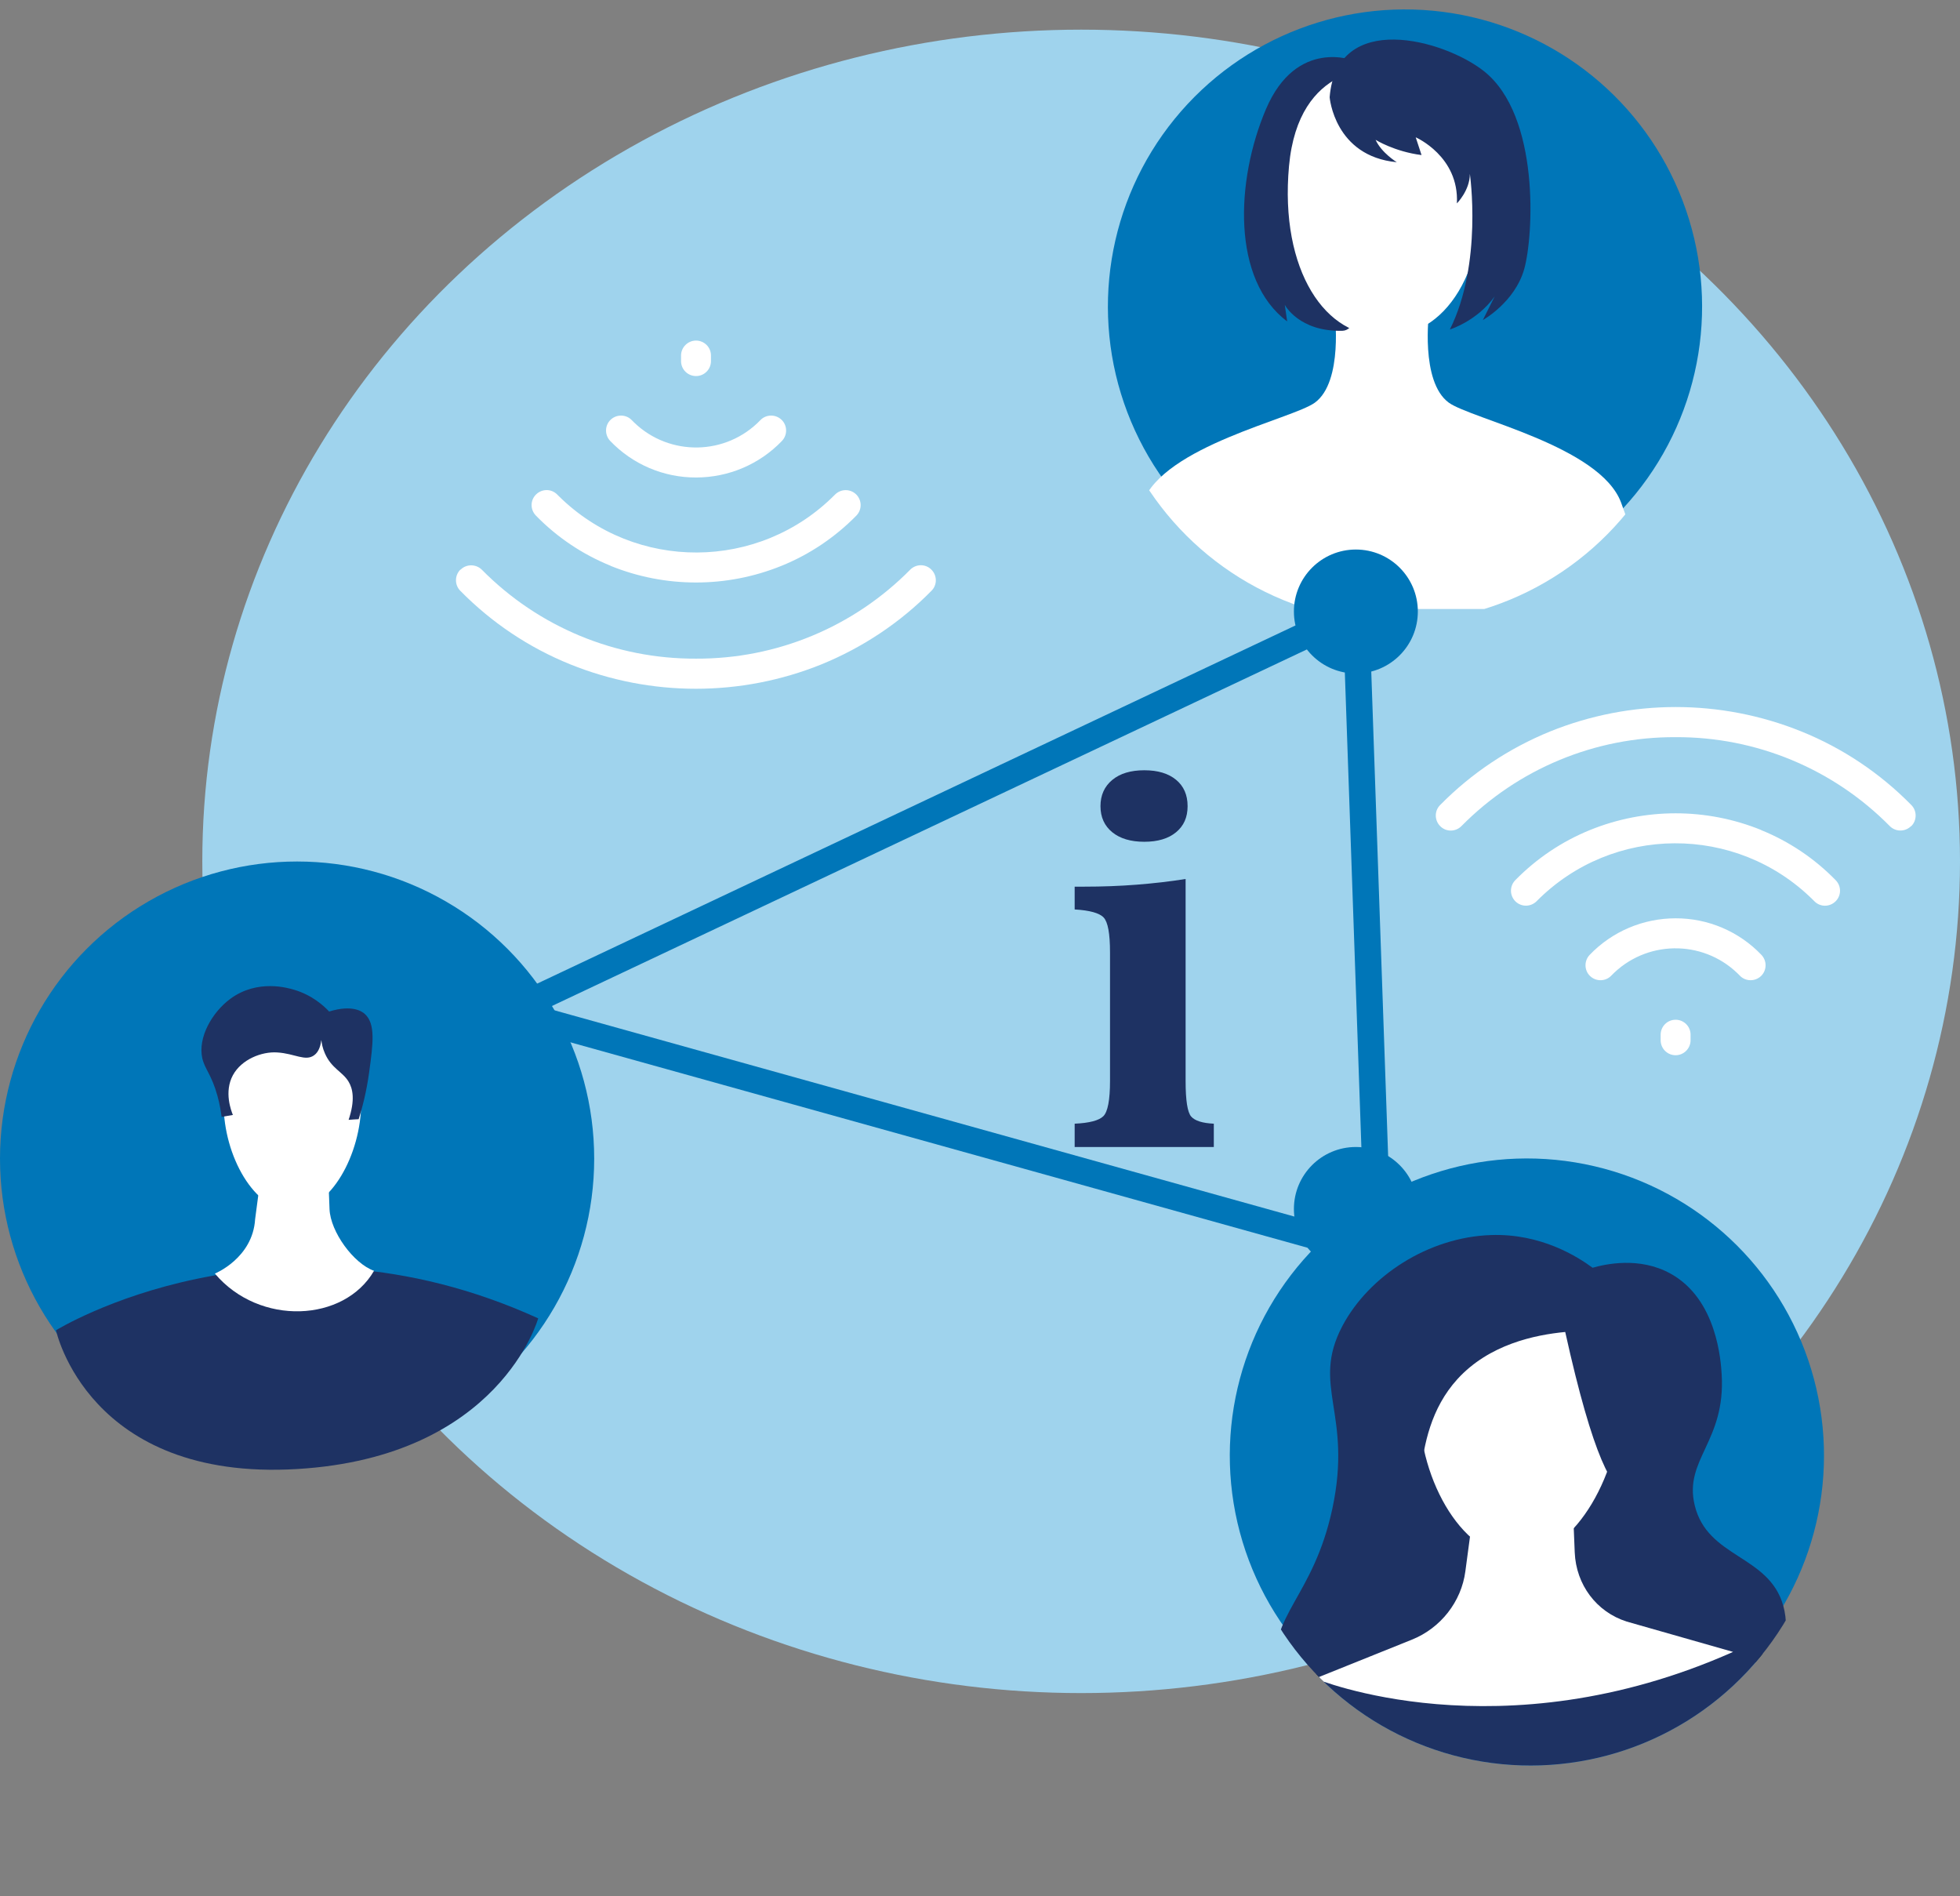 <?xml version="1.0" encoding="UTF-8"?> <svg xmlns="http://www.w3.org/2000/svg" xmlns:xlink="http://www.w3.org/1999/xlink" id="Layer_2" data-name="Layer 2" viewBox="0 0 148.04 143.2"><rect x="0" y="0" width="148.04" height="143.2" fill="#808080" stroke="none"/><defs><style> .cls-1 { fill: #fff; } .cls-2 { fill: #9fd3ed; } .cls-3 { fill: #0076b8; } .cls-4 { clip-path: url(#clippath-1); } .cls-5 { fill: #4ba1d8; } .cls-6 { clip-path: url(#clippath); } .cls-7 { fill: none; } .cls-8 { fill: #1e3263; } .cls-9 { fill: #182e35; } </style><clipPath id="clippath"><circle class="cls-7" cx="115.6" cy="110.9" r="22.44" transform="translate(-18.69 198.23) rotate(-76.85)"></circle></clipPath><clipPath id="clippath-1"><circle class="cls-7" cx="105.45" cy="24.56" r="22.44" transform="translate(42.66 112.76) rotate(-67.66)"></circle></clipPath></defs><g id="_Слой_1" data-name="Слой 1"><ellipse class="cls-2" cx="81.66" cy="65.05" rx="66.38" ry="62.81"></ellipse><path class="cls-3" d="m105.15,96.01l-69.55-19.38,67.76-32,1.79,51.38Zm-63.84-19.87l61.75,17.21-1.59-45.61-60.16,28.41Z"></path><circle class="cls-3" cx="22.44" cy="87.5" r="22.44"></circle><circle class="cls-3" cx="115.34" cy="109.94" r="22.44" transform="translate(-17.97 197.23) rotate(-76.85)"></circle><circle class="cls-3" cx="106.12" cy="23.15" r="22.44" transform="translate(66.39 124.24) rotate(-80.85)"></circle><path class="cls-8" d="m83.84,71.92c0-1.42-.16-2.29-.48-2.63s-1.05-.54-2.19-.61v-1.72h.72c1.37,0,2.7-.05,3.97-.15s2.51-.24,3.69-.43v15.26c0,1.46.14,2.36.42,2.68s.85.5,1.71.54v1.76h-10.51v-1.76c1.11-.05,1.84-.24,2.17-.57s.5-1.22.5-2.65v-9.72Zm-.72-11.04c0-.83.3-1.49.89-1.98s1.4-.73,2.42-.73,1.82.24,2.4.72.87,1.14.87,1.99-.29,1.49-.87,1.97-1.38.72-2.4.72-1.83-.24-2.42-.72-.89-1.14-.89-1.97Z"></path><path class="cls-1" d="m144.34,62.39c-.44.44-1.16.44-1.6,0h0c-4.27-4.33-10.1-6.75-16.18-6.72-6.08-.03-11.91,2.39-16.18,6.72-.44.44-1.16.45-1.6,0-.44-.44-.45-1.16,0-1.6,2.36-2.4,5.19-4.28,8.3-5.55,6.09-2.46,12.89-2.46,18.98,0,3.12,1.26,5.94,3.15,8.3,5.55.44.44.44,1.16,0,1.6,0,0,0,0,0,0Zm-17.78,6.96c-2.45,0-4.79.99-6.49,2.76-.43.45-.42,1.17.03,1.6.45.43,1.17.42,1.6-.03,2.58-2.68,6.85-2.76,9.53-.18.06.06.12.12.18.18.43.45,1.15.46,1.6.03.45-.43.46-1.15.03-1.6h0c-1.69-1.77-4.04-2.77-6.49-2.76Zm6.46-6.67c-4.14-1.68-8.78-1.68-12.92,0-2.12.86-4.04,2.15-5.65,3.79-.44.45-.43,1.16.01,1.6.45.44,1.16.43,1.6-.01,5.73-5.79,15.08-5.84,20.87-.11.04.04.07.07.11.11.44.45,1.15.45,1.6.01.45-.44.45-1.15.01-1.6-1.6-1.64-3.52-2.93-5.65-3.79Zm-6.46,14.33c-.63,0-1.13.51-1.13,1.13h0v.42c0,.63.51,1.13,1.13,1.13s1.13-.51,1.13-1.13v-.42c0-.63-.51-1.13-1.13-1.13Z"></path><path class="cls-1" d="m34.79,43.02c.44-.44,1.16-.43,1.6,0h0c4.27,4.33,10.1,6.75,16.18,6.72,6.08.03,11.91-2.39,16.18-6.72.44-.44,1.16-.45,1.6,0,.44.44.45,1.16,0,1.6-2.36,2.4-5.19,4.28-8.3,5.55-6.09,2.46-12.89,2.46-18.98,0-3.12-1.26-5.94-3.15-8.3-5.55-.44-.44-.44-1.16,0-1.6,0,0,0,0,0,0Zm17.78-6.96c2.45,0,4.79-.99,6.49-2.76.43-.45.42-1.17-.03-1.6-.45-.43-1.17-.42-1.6.03-2.58,2.68-6.85,2.76-9.53.18-.06-.06-.12-.12-.18-.18-.43-.45-1.15-.46-1.6-.03s-.46,1.15-.03,1.6h0c1.69,1.77,4.04,2.77,6.49,2.76Zm-6.46,6.67c4.14,1.68,8.78,1.68,12.92,0,2.12-.86,4.04-2.15,5.65-3.79.44-.45.43-1.16-.01-1.6-.45-.44-1.16-.43-1.6.01-5.73,5.79-15.08,5.84-20.87.11-.04-.04-.07-.07-.11-.11-.44-.45-1.15-.45-1.6-.01-.45.44-.45,1.15-.01,1.6,1.6,1.64,3.52,2.93,5.65,3.79Zm6.46-14.33c.63,0,1.13-.51,1.13-1.13h0v-.42c0-.63-.51-1.13-1.13-1.13s-1.13.51-1.13,1.13v.42c0,.63.51,1.13,1.13,1.13Z"></path><g><path class="cls-8" d="m4.23,100.46s16.28-10.07,36.42-.9c0,0-2.89,10.47-18.21,11.38-15.79.94-18.21-10.48-18.21-10.48Z"></path><path class="cls-1" d="m19.88,87.44l-.61,4.63c-.18,2.95-3.04,4.11-3.04,4.11,3.36,3.98,9.77,3.68,12.02-.21-1.55-.55-3.29-2.95-3.36-4.65l-.15-3.94-4.86.06Z"></path><path class="cls-1" d="m27.28,83.27c0,3.9-2.31,8.13-5.17,8.17-2.88.05-5.22-4.15-5.22-8.09s2.35-6.1,5.22-6.11c2.86-.01,5.17,2.12,5.17,6.02Z"></path><path class="cls-8" d="m16.73,84.35c.29-.05.57-.1.86-.15-.13-.32-.68-1.74,0-3,.65-1.2,2.18-1.8,3.35-1.72,1.33.08,2.12.7,2.79.21.37-.27.49-.76.54-1.15.03.25.09.61.27,1.01.5,1.15,1.34,1.38,1.79,2.14.31.51.51,1.37,0,2.88.26-.02.51-.04.76-.05.27-.85.59-2.06.79-3.53.3-2.19.5-3.69-.34-4.43-.17-.15-.9-.72-2.68-.17-.41-.44-1.29-1.24-2.63-1.64-.47-.14-2.77-.83-4.82.67-1.39,1.02-2.48,2.93-2.13,4.5.19.83.69,1.21,1.14,2.82.19.68.27,1.25.32,1.61Z"></path></g><g class="cls-6"><g><g><path class="cls-5" d="m88.61,131.59s23.91-15.49,53.46-3.45c0,0-3.76,12.19-26.25,14.42-23.19,2.3-27.21-10.97-27.21-10.97Z"></path><path class="cls-9" d="m110.69,143.2c-18.72,0-22.41-11.37-22.44-11.5l-.08-.27.24-.15c.24-.16,24.41-15.46,53.8-3.48l.32.13-.1.33c-.16.51-4.09,12.45-26.57,14.68-1.84.18-3.56.27-5.16.27Zm-21.63-11.45c.74,1.84,5.98,12.49,26.72,10.44,19.94-1.98,25.01-11.91,25.8-13.83-27.26-10.93-49.88,1.81-52.52,3.4Z"></path></g><path class="cls-8" d="m112.61,93.27c-4.73.16-9.22,3.09-11.22,6.87-2.4,4.56.8,6.55-.76,13.81-1.44,6.68-4.81,8.02-4.25,12.31.61,4.7,5.21,7.41,7.03,8.48,8.18,4.82,20.97,3.8,27.46-3.52.54-.61,5.03-5.66,3.82-9.96-1.08-3.85-5.73-3.58-6.69-7.59-.83-3.46,2.34-4.79,2.04-9.86-.06-.99-.34-5.69-3.87-7.63-2.35-1.3-4.93-.71-5.88-.44-1.14-.84-3.9-2.6-7.68-2.47Z"></path><path class="cls-1" d="m111.58,111.93l-.9,6.73c-.3,2.3-1.87,4.3-4.05,5.17l-7.29,2.93s13.94,5.83,31.56-2.01l-8.03-2.29c-2.28-.72-3.83-2.78-3.93-5.23l-.23-5.68-7.13.37Z"></path><path class="cls-1" d="m122.45,105.48c0,5.63-3.39,11.87-7.59,12.11-4.23.24-7.67-5.68-7.67-11.37s3.45-8.95,7.67-9.13c4.2-.17,7.59,2.76,7.59,8.39Z"></path><path class="cls-8" d="m118.22,100.59c-2.29.22-5.74.93-8.14,3.56-4.02,4.42-2.11,11-3.9,11.49-1.59.44-4.06-4.19-4.02-9.42.04-4.38,1.53-9.6,5.43-11.06,2.29-.86,2.96.35,10.33.77,4.3.24,2.61,2.25,3.58,2.92,4.29,3,3.75,13.54,1.44,13.79-1.1.12-2.61-2.54-4.72-12.06Z"></path><path class="cls-7" d="m140.16,110.44c0,13.5-10.8,25.2-24.34,26.13-13.79.95-25.16-9.58-25.16-23.54s11.37-25.69,25.16-26.18c13.54-.47,24.34,10.08,24.34,23.59Z"></path></g></g><g class="cls-4"><g><path class="cls-1" d="m86.31,37.95c1.59-4.27,11.3-6.31,13-7.54,2.18-1.59,1.49-6.85,1.49-6.85l3.57.09,3.57-.09s-.69,5.26,1.49,6.85c1.7,1.23,11.42,3.28,13.01,7.54,1.59,4.27,2.18,8.04,2.18,8.04h-40.5s.59-3.77,2.18-8.04Z"></path><path class="cls-8" d="m102.3,4.59s-4.36-1.78-6.68,3.65c-2.31,5.43-2.58,12.91,1.6,16.03l-.18-1.25s1.07,2.05,4.36,1.96c3.29-.09.89-20.39.89-20.39Z"></path><path class="cls-1" d="m97.36,12.54c.72-7.85,6.68-7.41,7.25-7.35.56-.06,6.53-.5,7.25,7.35.72,7.9-2.8,13.05-7.25,12.77-4.45.29-7.97-4.87-7.25-12.77Z"></path><path class="cls-8" d="m100.43,7.35s.36,4.45,5.07,4.9c0,0-1.16-.71-1.6-1.69,0,0,1.42.89,3.47,1.15l-.44-1.34s3.29,1.43,3.11,4.99c0,0,.98-.98.98-2.23,0,0,.98,6.77-1.51,11.75,0,0,2.04-.62,3.38-2.49l-.89,1.78s2.4-1.33,3.12-3.83c.71-2.49,1.22-11.58-3.03-14.96-3.03-2.4-11.13-4.63-11.66,1.96Z"></path><path class="cls-7" d="m127.1,20.45c0,11.3-9.89,20.45-22.09,20.45s-22.09-9.15-22.09-20.45S92.81,0,105.01,0s22.09,9.16,22.09,20.45Z"></path></g></g><circle class="cls-3" cx="102.41" cy="46.18" r="4.68"></circle><circle class="cls-3" cx="102.41" cy="91.3" r="4.68"></circle></g></svg> 